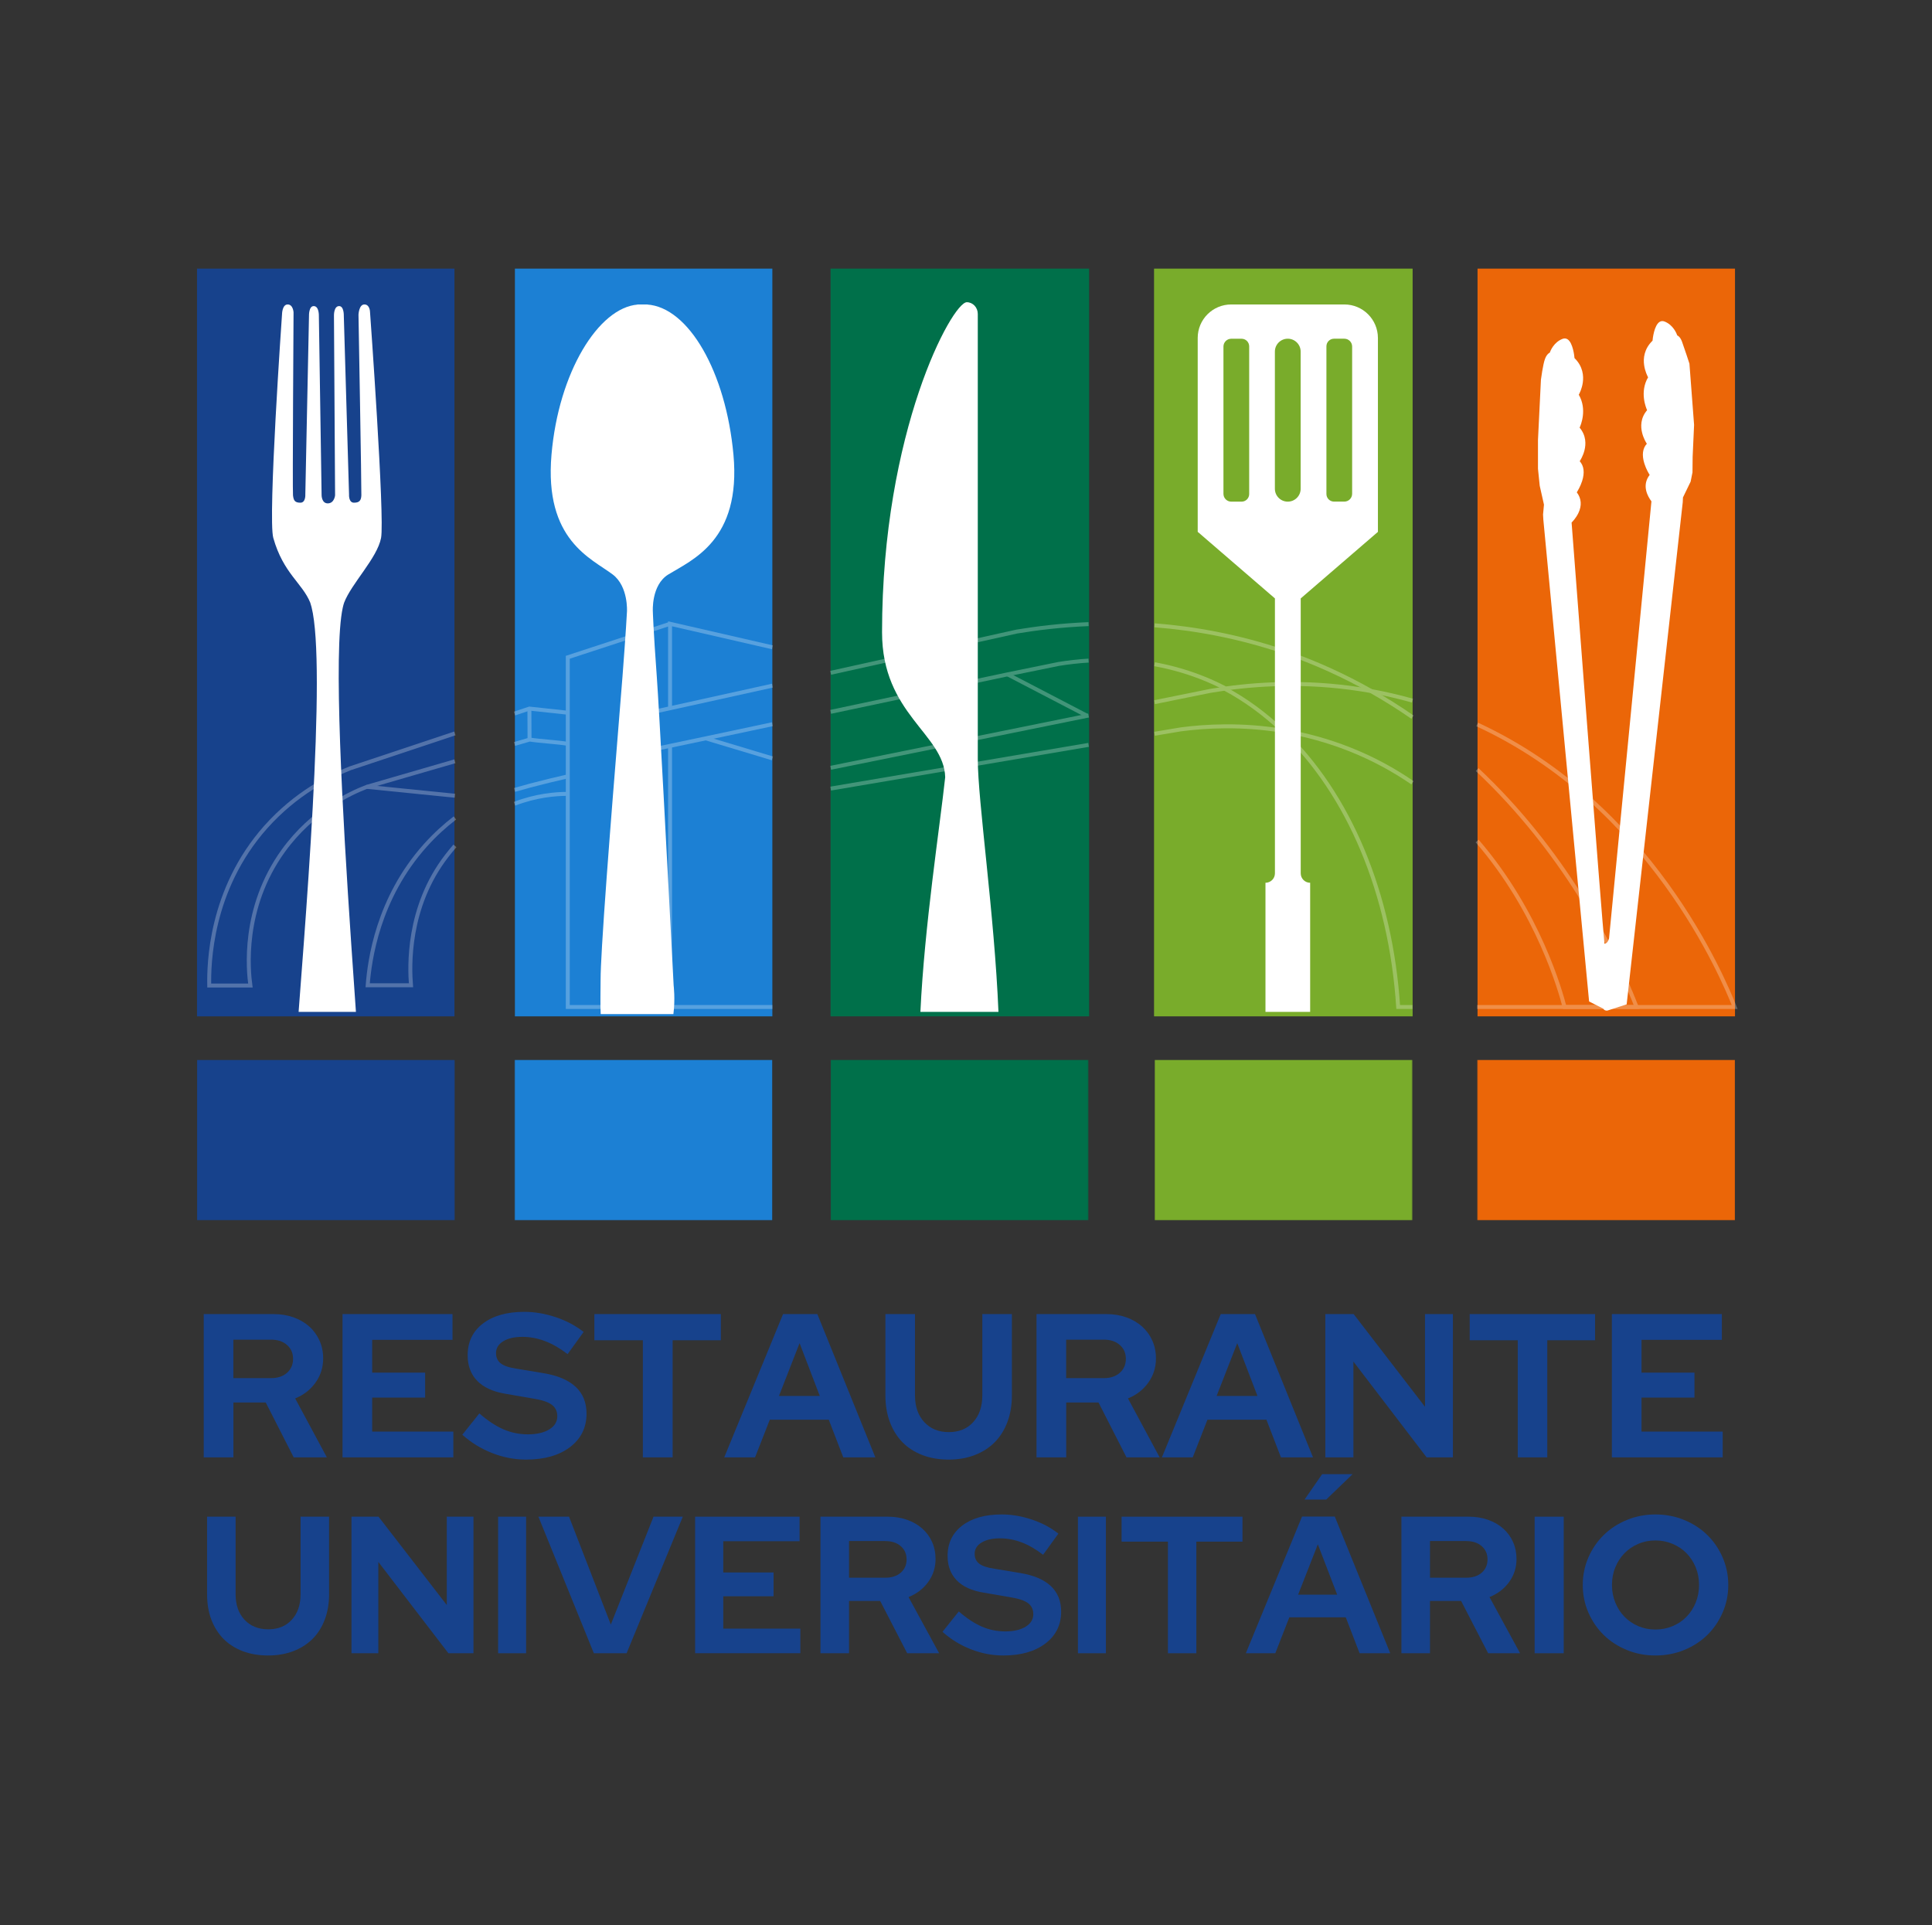 <svg width="1726" height="1720" viewBox="0 0 1726 1720" fill="none" xmlns="http://www.w3.org/2000/svg">
<rect x="0" y="0" width="1726" height="1720" fill="#333333" stroke="none"/>
<mask id="mask0_394_2" style="mask-type:luminance" maskUnits="userSpaceOnUse" x="176" y="946" width="231" height="145">
<path d="M406.411 946.787H176V1090.31H406.411V946.787Z" fill="white"/>
</mask>
<g mask="url(#mask0_394_2)">
<path d="M176 946.787H406.391V1090.31H176V946.787Z" fill="#17428C"/>
</g>
<mask id="mask1_394_2" style="mask-type:luminance" maskUnits="userSpaceOnUse" x="459" y="946" width="232" height="145">
<path d="M690.043 946.787H459.632V1090.31H690.043V946.787Z" fill="white"/>
</mask>
<g mask="url(#mask1_394_2)">
<path d="M459.632 946.787H690.023V1090.31H459.632V946.787Z" fill="#1C80D4"/>
</g>
<mask id="mask2_394_2" style="mask-type:luminance" maskUnits="userSpaceOnUse" x="742" y="946" width="231" height="145">
<path d="M972.484 946.787H742.073V1090.31H972.484V946.787Z" fill="white"/>
</mask>
<g mask="url(#mask2_394_2)">
<path d="M742.073 946.787H972.465V1090.31H742.073V946.787Z" fill="#00704A"/>
</g>
<mask id="mask3_394_2" style="mask-type:luminance" maskUnits="userSpaceOnUse" x="1031" y="946" width="231" height="145">
<path d="M1261.86 946.787H1031.45V1090.31H1261.86V946.787Z" fill="white"/>
</mask>
<g mask="url(#mask3_394_2)">
<path d="M1031.45 946.787H1261.82V1090.31H1031.45V946.787Z" fill="#79AC2B"/>
</g>
<mask id="mask4_394_2" style="mask-type:luminance" maskUnits="userSpaceOnUse" x="1319" y="946" width="232" height="145">
<path d="M1550.03 946.787H1319.61V1090.31H1550.03V946.787Z" fill="white"/>
</mask>
<g mask="url(#mask4_394_2)">
<path d="M1319.61 946.787H1549.99V1090.31H1319.61V946.787Z" fill="#EB6608"/>
</g>
<path d="M176 240H406V908H176V240Z" fill="#17428C"/>
<path d="M460 240H690V908H460V240Z" fill="#1C80D4"/>
<path d="M973 240H742V908H973V240Z" fill="#00704A"/>
<path d="M1262 240H1031V908H1262V240Z" fill="#79AC2B"/>
<path d="M1320 240H1550V908H1320V240Z" fill="#EB6608"/>
<path d="M822.259 904C825.906 827.133 839.525 739.523 844.413 694.36C843.385 655.584 788 638.043 788 564.829C788 384.939 850.66 270 863.716 270C869.128 270 873.532 274.688 873.532 280.451V678.244C873.532 715.378 888.411 816.682 892 904H822.259Z" fill="white"/>
<path d="M1231 475.17V301.934C1230.96 285.384 1217.57 272 1201 272H1099.96C1083.4 272 1070 285.384 1070 301.934V475.131L1138.95 534.589C1138.95 534.589 1138.99 534.589 1138.99 534.628V780.218C1138.99 784.908 1135.2 788.659 1130.54 788.659V904H1170.46V788.659C1165.78 788.659 1162.03 784.869 1162.03 780.218V534.628L1231 475.17ZM1184.99 309.398C1184.99 305.647 1188.02 302.599 1191.77 302.599H1201C1204.85 302.599 1207.96 305.725 1207.96 309.555V441.172C1207.96 445.001 1204.85 448.128 1201 448.128H1191.77C1188.02 448.128 1184.99 445.079 1184.99 441.328V309.398ZM1115.99 441.367C1115.99 445.119 1112.96 448.167 1109.21 448.167H1099.96C1096.13 448.167 1093 445.04 1093 441.211V309.594C1093 305.764 1096.13 302.638 1099.96 302.638H1109.21C1112.96 302.638 1115.99 305.686 1115.99 309.437V441.367ZM1161.97 436.658C1161.97 443.008 1156.83 448.167 1150.45 448.167C1144.08 448.167 1138.95 443.008 1138.95 436.658V314.107C1138.95 307.757 1144.1 302.599 1150.45 302.599C1156.81 302.599 1161.97 307.757 1161.97 314.107V436.658Z" fill="white"/>
<path d="M583.24 546.368C583.24 546.368 583.632 561.865 586.763 604.506C588.936 634.366 596.453 777.238 599.976 844.794C601.092 866.447 601.816 880.361 601.816 880.361C601.816 880.361 603.343 892.457 601.601 906H536.653C536.164 896.6 536.555 886.087 536.555 875.339C536.555 869.281 537.025 858.571 537.847 844.794C541.801 777.198 553.702 635.616 556.13 604.291C559.164 564.874 560.123 546.368 560.123 546.368C560.123 546.368 561.473 523.934 547.38 513.244C528.276 498.783 486.113 482.68 492.689 406.232C498.992 332.695 534.657 274.812 569.812 272.096C569.303 272.076 568.794 272.017 568.285 272.017C568.873 272.017 569.46 271.978 570.047 272.017C570.732 271.978 571.398 272.017 572.083 272.017C572.729 272.017 573.355 271.978 574.001 272.017C574.745 271.978 575.469 272.017 576.213 272.017C576.918 272.017 577.622 271.978 578.327 272.017C578.699 271.998 579.09 272.017 579.462 272.017C579.012 272.017 578.542 272.056 578.072 272.056C615.264 274.441 648.52 332.461 655.254 406.232C662.242 482.68 618.395 500.132 597.04 513.244C581.655 522.722 583.24 546.368 583.24 546.368Z" fill="white"/>
<path d="M1432.25 901.06C1433.25 902.819 1435.08 902.995 1435.96 902.858L1453.21 897.289L1503.31 448.784L1503.52 444.407L1510.38 430.26V430.201L1511.98 422.21L1512.02 422.17L1512.16 408.141L1513.45 379.593L1509.31 325.036V324.919C1509.29 324.782 1504.46 310.069 1502.65 305.203C1501.06 301.041 1499.13 299.908 1498.43 299.673C1497.92 298.208 1494.91 290.236 1487 287.226C1485.41 286.621 1483.95 286.738 1482.64 287.578C1477.73 290.665 1476.46 302.702 1476.33 304.383C1468.67 311.808 1467.97 320.366 1468.83 326.209C1469.63 331.836 1471.8 336.038 1472.36 337.073C1464.61 350.302 1470.53 364.351 1471.48 366.462C1465.41 373.516 1465.7 381.332 1467.03 386.686C1468.28 391.668 1470.54 395.401 1471.25 396.436C1467.42 400.54 1466.68 406.675 1469.06 414.198C1470.6 419.122 1473.07 423.206 1473.77 424.261C1473.38 424.808 1472.97 425.356 1472.65 425.883C1467.26 434.578 1471.87 443.235 1475.35 447.905L1437.49 838.219C1437.43 838.493 1436.69 841.756 1434.58 842.831C1433.77 843.241 1433.52 843.163 1433.48 843.124C1433.34 843.045 1433.31 842.518 1433.31 842.225C1433.31 842.049 1433.27 841.893 1433.27 841.775C1431.41 825.596 1404.82 477.293 1404.02 466.82C1404.76 466.116 1407.89 462.931 1410.09 458.359C1413.32 451.676 1412.81 445.306 1408.67 439.835C1409.33 438.76 1411.85 434.696 1413.42 429.811C1415.84 422.327 1415.08 416.172 1411.27 412.049C1411.99 410.974 1414.26 407.3 1415.53 402.298C1416.87 396.964 1417.19 389.148 1411.19 382.074C1412.2 379.944 1418.14 365.895 1410.45 352.647C1411.01 351.65 1413.22 347.449 1414.04 341.802C1414.86 335.959 1414.28 327.401 1406.62 319.917C1406.5 318.256 1405.25 306.239 1400.4 303.112C1399.08 302.292 1397.59 302.116 1396.01 302.722C1388.06 305.692 1385.03 313.645 1384.5 315.091C1383.99 315.325 1382.78 315.989 1381.55 317.963C1381.12 318.666 1380.67 319.565 1380.26 320.66C1378.42 325.505 1376.72 338.636 1376.63 339.184L1373.99 393.153V418.751L1375.55 433.973L1379.34 450.855L1378.52 459.707L1378.78 464.26L1419.63 894.416V894.69L1432.29 901.119L1432.25 901.06Z" fill="white"/>
<path d="M306.208 542.913C297.671 581.601 305.934 727.267 313.747 842.803C315.216 864.589 316.665 885.281 317.977 904H266.772C268.201 885.281 269.787 864.589 271.393 842.803C277.13 765.212 283.044 673.963 283.044 610.265C283.044 579.862 281.693 555.731 278.325 542.366C277.953 540.939 277.581 539.572 277.169 538.399C270.061 520.912 253.124 512.275 244.155 480.582C239.162 462.899 251.968 280.519 251.968 280.519C251.968 280.519 252.105 272 257.001 272C261.896 272 262.249 279.054 262.249 279.054C262.249 279.054 261.25 437.85 261.759 442.52C262.288 447.19 263.482 449.105 268.358 449.105C273.234 449.105 272.764 441.797 272.764 441.797L276.053 281.985C276.053 281.985 275.818 273.211 280.459 273.465C285.1 273.7 284.865 281.985 284.865 281.985L287.312 442.52C287.312 442.52 287.352 449.925 293.05 449.71C298.748 449.495 299.355 442.52 299.355 442.52L298.356 282.004C298.356 282.004 298.121 273.7 302.762 273.465C307.403 273.211 307.148 281.985 307.148 281.985L311.828 441.797C311.828 441.797 311.339 449.105 316.234 449.105C321.129 449.105 322.617 447.072 322.833 442.52C323.048 437.967 320.268 281.144 320.268 281.144C320.268 281.144 320.64 272 325.515 272C330.391 272 330.548 278.468 330.548 278.468C330.548 278.468 343.863 462.528 340.436 480.563C337.01 498.617 313.982 521.244 307.442 538.399C306.992 539.669 306.58 541.213 306.208 542.913Z" fill="white"/>
<path d="M182 1301.98V1174H244.487C250.921 1174 256.848 1174.98 262.287 1176.93C267.707 1178.88 272.367 1181.59 276.266 1185.07C280.166 1188.54 283.207 1192.72 285.41 1197.6C287.613 1202.48 288.705 1207.83 288.705 1213.67C288.705 1221.73 286.404 1228.91 281.842 1235.26C277.3 1241.6 271.236 1246.31 263.691 1249.33L292 1302H262.385L237.409 1253H208.535V1302H182V1301.98ZM242.069 1196.86H208.496V1231.22H242.089C248.074 1231.22 252.851 1229.64 256.419 1226.45C260.006 1223.27 261.819 1219.13 261.819 1214C261.819 1208.86 260.006 1204.77 256.419 1201.6C252.851 1198.42 248.055 1196.84 242.089 1196.84L242.069 1196.86Z" fill="#17428C"/>
<path d="M306 1302V1174H404.259V1197.02H332.495V1226.31H379.811V1248.6H332.495V1278.98H405V1302H306.02H306Z" fill="#17428C"/>
<path d="M413 1281.81L428.242 1262.73C435.677 1269.22 442.858 1273.96 449.765 1276.95C456.672 1279.95 463.97 1281.44 471.66 1281.44C479.35 1281.44 485.943 1279.97 490.698 1277.03C495.472 1274.1 497.879 1270.18 497.879 1265.29C497.879 1260.89 496.255 1257.48 493.026 1255.06C489.778 1252.61 484.378 1250.77 476.806 1249.56L451.331 1245.15C440.354 1243.31 431.999 1239.46 426.305 1233.61C420.611 1227.74 417.794 1220.14 417.794 1210.85C417.794 1198.85 422.333 1189.4 431.451 1182.43C440.549 1175.48 452.857 1172 468.392 1172C477.686 1172 487.059 1173.59 496.529 1176.78C505.999 1179.97 514.295 1184.35 521.398 1189.95L507.095 1209.77C500.246 1204.53 493.516 1200.65 486.922 1198.15C480.347 1195.62 473.558 1194.35 466.573 1194.35C459.588 1194.35 453.815 1195.68 449.53 1198.3C445.265 1200.94 443.132 1204.47 443.132 1208.87C443.132 1212.76 444.521 1215.8 447.339 1218.01C450.157 1220.22 454.852 1221.81 461.446 1222.78L485.669 1226.82C498.349 1228.91 507.897 1233 514.334 1239.05C520.772 1245.07 524 1253.06 524 1262.94C524 1275.39 519.069 1285.35 509.247 1292.83C499.405 1300.28 486.296 1304 469.919 1304C459.666 1304 449.55 1302.04 439.591 1298.13C429.651 1294.21 420.807 1288.77 413.098 1281.83L413 1281.81Z" fill="#17428C"/>
<path d="M531 1197.39V1174H644V1197.39H600.908V1302H574.308V1197.39H531.02H531Z" fill="#17428C"/>
<path d="M647.019 1302L699.563 1174H730.197L782 1302H753.352L740.402 1268.36H687.703L674.557 1302H647H647.019ZM695.901 1247.14H732.378L714.325 1199.95L695.901 1247.14Z" fill="#17428C"/>
<path d="M904 1246.7C904 1255.36 902.657 1263.26 899.991 1270.41C897.305 1277.57 893.51 1283.59 888.605 1288.54C883.681 1293.48 877.725 1297.29 870.719 1299.97C863.751 1302.67 856.005 1304 847.519 1304C839.034 1304 831.035 1302.65 824.048 1299.97C817.08 1297.28 811.144 1293.48 806.278 1288.54C801.432 1283.59 797.676 1277.59 795.009 1270.49C792.343 1263.4 791 1255.48 791 1246.7V1174H817.43V1246.7C817.43 1256.59 820.194 1264.51 825.702 1270.49C831.229 1276.48 838.567 1279.45 847.675 1279.45C856.784 1279.45 864.043 1276.46 869.454 1270.49C874.864 1264.53 877.57 1256.59 877.57 1246.7V1174H904V1246.7Z" fill="#17428C"/>
<path d="M926 1301.98V1174H988.478C994.913 1174 1000.84 1174.98 1006.28 1176.93C1011.7 1178.88 1016.36 1181.59 1020.26 1185.07C1024.16 1188.54 1027.21 1192.72 1029.41 1197.6C1031.61 1202.48 1032.7 1207.83 1032.7 1213.67C1032.7 1221.73 1030.4 1228.91 1025.84 1235.26C1021.3 1241.6 1015.23 1246.31 1007.69 1249.33L1036 1302H1006.38L981.4 1253H952.52V1302H926.039L926 1301.98ZM986.08 1196.86H952.481V1231.22H986.08C992.066 1231.22 996.844 1229.64 1000.41 1226.45C1004 1223.27 1005.81 1219.13 1005.81 1214C1005.81 1208.86 1004 1204.77 1000.41 1201.6C996.844 1198.42 992.047 1196.84 986.08 1196.84V1196.86Z" fill="#17428C"/>
<path d="M1038.02 1302L1090.56 1174H1121.2L1173 1302H1144.35L1131.4 1268.36H1078.7L1065.56 1302H1038H1038.02ZM1086.9 1247.14H1123.38L1105.32 1199.95L1086.9 1247.14Z" fill="#17428C"/>
<path d="M1184 1174H1209.32L1273.06 1256.82V1174H1298V1302H1274.52L1209.1 1216.43V1302H1184V1174Z" fill="#17428C"/>
<path d="M1313 1197.39V1174H1425V1197.39H1382.29V1302H1355.92V1197.39H1313.02H1313Z" fill="#17428C"/>
<path d="M1440 1302V1174H1538.26V1197.02H1466.49V1226.31H1513.81V1248.6H1466.49V1278.98H1539V1302H1440.02H1440Z" fill="#17428C"/>
<path d="M294 1424.31C294 1432.6 292.704 1440.17 290.113 1447C287.541 1453.8 283.889 1459.56 279.158 1464.26C274.426 1468.96 268.654 1472.62 261.901 1475.18C255.167 1477.71 247.687 1479 239.48 1479C231.274 1479 223.637 1477.71 216.903 1475.18C210.169 1472.6 204.456 1468.96 199.764 1464.26C195.072 1459.54 191.439 1453.82 188.848 1447.07C186.276 1440.31 185 1432.72 185 1424.31V1355H210.483V1424.31C210.483 1433.77 213.133 1441.36 218.454 1447.07C223.794 1452.77 230.862 1455.62 239.677 1455.62C248.492 1455.62 255.442 1452.77 260.664 1447.07C265.906 1441.36 268.517 1433.77 268.517 1424.31V1355H294V1424.31Z" fill="#17428C"/>
<path d="M314 1355H338.164L399.15 1433.93V1355H423V1477H400.578L338.007 1395.42V1477H314V1355Z" fill="#17428C"/>
<path d="M445 1477V1355H470V1477H445Z" fill="#17428C"/>
<path d="M530.521 1477L481 1355H508.369L545.685 1451.37L583.838 1355H610L559.798 1477H530.521Z" fill="#17428C"/>
<path d="M621 1477V1355H714.322V1376.93H646.136V1404.82H691.084V1426.11H646.136V1455.01H715V1476.98H621V1477Z" fill="#17428C"/>
<path d="M733 1476.98V1355H793.215C799.447 1355 805.148 1355.93 810.377 1357.8C815.626 1359.65 820.108 1362.22 823.843 1365.55C827.618 1368.85 830.547 1372.82 832.65 1377.47C834.754 1382.12 835.796 1387.24 835.796 1392.85C835.796 1400.49 833.594 1407.34 829.21 1413.39C824.806 1419.42 818.968 1423.9 811.674 1426.82L839 1477H810.455L786.334 1430.3H758.517V1477H733V1476.98ZM790.915 1376.77H758.517V1409.52H790.915C796.675 1409.52 801.275 1408.02 804.715 1405.03C808.175 1402.01 809.925 1398.04 809.925 1393.16C809.925 1388.27 808.175 1384.34 804.715 1381.33C801.275 1378.31 796.675 1376.79 790.915 1376.79V1376.77Z" fill="#17428C"/>
<path d="M842.02 1457.84L856.573 1439.65C863.693 1445.84 870.559 1450.36 877.151 1453.21C883.743 1456.06 890.726 1457.49 898.1 1457.49C905.475 1457.49 911.734 1456.1 916.272 1453.29C920.83 1450.49 923.119 1446.76 923.119 1442.09C923.119 1437.89 921.573 1434.63 918.463 1432.28C915.373 1429.96 910.208 1428.2 902.971 1427.03L878.598 1422.83C868.075 1421.09 860.113 1417.44 854.675 1411.83C849.257 1406.2 846.558 1398.97 846.558 1390.08C846.558 1378.67 850.9 1369.63 859.605 1362.96C868.29 1356.32 880.065 1353 894.892 1353C903.773 1353 912.751 1354.52 921.788 1357.55C930.845 1360.56 938.748 1364.76 945.555 1370.13L931.862 1389.03C925.349 1384.01 918.913 1380.31 912.595 1377.91C906.296 1375.53 899.802 1374.34 893.151 1374.34C886.501 1374.34 880.946 1375.61 876.857 1378.13C872.789 1380.63 870.735 1383.97 870.735 1388.19C870.735 1391.92 872.085 1394.83 874.764 1396.94C877.464 1399.03 881.943 1400.56 888.261 1401.49L911.363 1405.32C923.51 1407.32 932.645 1411.18 938.787 1416.97C944.929 1422.75 948 1430.35 948 1439.81C948 1451.73 943.286 1461.24 933.897 1468.33C924.488 1475.44 911.969 1479 896.32 1479C886.481 1479 876.818 1477.14 867.312 1473.43C857.805 1469.68 849.355 1464.5 842 1457.84H842.02Z" fill="#17428C"/>
<path d="M963 1477V1355H988V1477H963Z" fill="#17428C"/>
<path d="M1002 1377.3V1355H1110V1377.3H1068.79V1477H1043.39V1377.3H1002Z" fill="#17428C"/>
<path d="M1113 1477L1163.2 1354.9H1192.48L1242 1477H1214.63L1202.27 1444.9H1151.85L1139.32 1477H1113ZM1159.72 1424.65H1194.6L1177.32 1379.66L1159.72 1424.65ZM1181.17 1317H1208.38L1184.83 1339.69H1165.48L1181.17 1317Z" fill="#17428C"/>
<path d="M1252 1476.98V1355H1312.21C1318.45 1355 1324.15 1355.93 1329.38 1357.8C1334.63 1359.65 1339.11 1362.22 1342.84 1365.55C1346.62 1368.85 1349.55 1372.82 1351.65 1377.47C1353.75 1382.12 1354.8 1387.24 1354.8 1392.85C1354.8 1400.49 1352.59 1407.34 1348.21 1413.39C1343.81 1419.42 1337.97 1423.9 1330.67 1426.82L1358 1477H1329.46L1305.33 1430.3H1277.52V1477H1252V1476.98ZM1309.91 1376.77H1277.52V1409.52H1309.91C1315.67 1409.52 1320.27 1408.02 1323.72 1405.03C1327.18 1402.01 1328.92 1398.04 1328.92 1393.16C1328.92 1388.27 1327.18 1384.34 1323.72 1381.33C1320.27 1378.31 1315.67 1376.79 1309.91 1376.79V1376.77Z" fill="#17428C"/>
<path d="M1371 1477V1355H1397V1477H1371Z" fill="#17428C"/>
<path d="M1544 1416C1544 1424.75 1542.3 1432.99 1538.91 1440.73C1535.53 1448.46 1530.95 1455.17 1525.15 1460.82C1519.35 1466.45 1512.47 1470.89 1504.53 1474.13C1496.58 1477.38 1488.03 1479 1478.9 1479C1469.77 1479 1461.4 1477.38 1453.47 1474.13C1445.51 1470.87 1438.65 1466.45 1432.85 1460.82C1427.05 1455.17 1422.45 1448.46 1419.06 1440.73C1415.69 1432.99 1414 1424.75 1414 1416C1414 1407.25 1415.69 1399.07 1419.06 1391.31C1422.45 1383.57 1427.05 1376.89 1432.85 1371.26C1438.65 1365.61 1445.51 1361.15 1453.47 1357.91C1461.4 1354.64 1469.89 1353 1478.9 1353C1487.92 1353 1496.6 1354.64 1504.53 1357.91C1512.47 1361.16 1519.35 1365.61 1525.15 1371.26C1530.95 1376.89 1535.53 1383.57 1538.91 1391.31C1542.3 1399.05 1544 1407.29 1544 1416ZM1517.88 1416C1517.88 1410.31 1516.88 1405.07 1514.9 1400.25C1512.9 1395.42 1510.18 1391.21 1506.73 1387.67C1503.26 1384.12 1499.13 1381.33 1494.32 1379.31C1489.52 1377.26 1484.39 1376.23 1478.88 1376.23C1473.38 1376.23 1468.26 1377.26 1463.54 1379.31C1458.8 1381.33 1454.7 1384.12 1451.25 1387.67C1447.78 1391.21 1445.06 1395.4 1443.08 1400.25C1441.08 1405.07 1440.1 1410.33 1440.1 1416C1440.1 1421.67 1441.1 1426.85 1443.08 1431.75C1445.06 1436.62 1447.78 1440.83 1451.25 1444.37C1454.7 1447.92 1458.8 1450.72 1463.54 1452.77C1468.28 1454.8 1473.4 1455.81 1478.88 1455.81C1484.37 1455.81 1489.52 1454.8 1494.32 1452.77C1499.14 1450.72 1503.28 1447.92 1506.73 1444.37C1510.18 1440.83 1512.9 1436.62 1514.9 1431.75C1516.88 1426.85 1517.88 1421.59 1517.88 1416Z" fill="#17428C"/>
<g opacity="0.26">
<path d="M1031.45 655.54C1039.24 654.231 1047 652.921 1054.76 651.632C1076.84 648.72 1108.94 646.825 1145.77 652.863C1145.8 652.863 1145.84 652.882 1145.88 652.882C1146.66 652.98 1147.56 653.215 1148.46 653.332C1166.73 656.458 1186.01 661.617 1205.84 669.452C1226.56 677.659 1245.16 687.84 1261.86 699.329" stroke="white" stroke-width="3.54" stroke-miterlimit="8.84"/>
<path d="M1031.45 627.323C1048.1 623.943 1064.68 620.582 1081.21 617.241C1085.35 616.557 1089.73 615.892 1094.22 615.228C1094.44 615.228 1094.67 615.111 1094.89 615.111C1094.93 615.111 1094.95 615.111 1094.99 615.091C1128.92 610.402 1173.94 608.272 1224.68 617.358C1224.89 617.358 1225.13 617.456 1225.34 617.456C1237.18 619.644 1249.4 622.438 1261.86 625.936" stroke="white" stroke-width="3.54" stroke-miterlimit="8.84"/>
<path d="M1319.63 647.217C1474.82 718.91 1539.01 873.042 1549.71 899.636H1397.73C1394.31 886.427 1374.58 814.832 1319.63 751.346" stroke="white" stroke-width="3.54" stroke-miterlimit="8.84"/>
<path d="M972.504 665.467C895.759 678.461 818.115 691.69 742.093 704.527" stroke="white" stroke-width="3.54" stroke-miterlimit="8.84"/>
<path d="M972.504 639.264C972.113 639.342 971.722 639.42 971.312 639.498H971.292C894.821 655.013 817.763 670.626 742.093 685.945" stroke="white" stroke-width="3.54" stroke-miterlimit="8.84"/>
<path d="M690.064 647.002C670.272 651.184 650.5 655.385 630.766 659.586C620.118 661.833 609.47 664.08 598.705 666.327C587.724 668.672 576.861 670.919 565.861 673.264V639.987C576.822 637.525 587.666 635.18 598.607 632.718C598.646 632.718 598.666 632.718 598.705 632.718C629.164 626.035 659.604 619.275 690.064 612.553" stroke="white" stroke-width="3.54" stroke-miterlimit="8.84"/>
<path d="M742.093 601.082C778.472 593.071 814.852 584.981 851.232 576.911C870.281 572.632 889.331 568.489 908.4 564.23C925.945 561.318 947.652 558.602 972.504 557.586" stroke="white" stroke-width="3.54" stroke-miterlimit="8.84"/>
<path d="M1031.45 558.643C1066.97 561.398 1106.14 568.354 1147.11 582.267C1175.25 591.919 1201.04 603.8 1224.8 617.243" stroke="white" stroke-width="3.54" stroke-miterlimit="8.84"/>
<path d="M1095.01 615.111C1095.01 615.111 1094.99 615.111 1094.99 615.092C1087.37 611.184 1079.65 607.608 1071.58 604.579C1057.98 599.382 1044.54 595.786 1031.45 593.422" stroke="white" stroke-width="3.54" stroke-miterlimit="8.84"/>
<path d="M972.504 590.18C963.047 590.746 954.119 591.821 945.834 593.15L900.213 602.451C900.213 602.451 900.155 602.47 900.135 602.47C847.422 613.647 794.708 624.785 742.093 635.962" stroke="white" stroke-width="3.54" stroke-miterlimit="8.84"/>
<path d="M1224.68 617.358C1224.76 617.358 1224.76 617.358 1224.68 617.358ZM1224.68 617.358C1237.69 624.705 1250.08 632.502 1261.86 640.689M1261.86 899.635H1249.1C1242.5 798.437 1205.28 709.471 1145.88 652.98L1145.77 652.863C1130.12 638.032 1112.9 625.292 1094.32 615.346M1319.63 687.527C1397.43 760.627 1438.76 844.356 1455.23 882.928C1455.77 884.159 1456.22 885.39 1456.79 886.524C1456.91 886.856 1457.12 887.305 1457.24 887.637C1457.57 888.419 1457.9 889.201 1458.14 889.885C1458.47 890.549 1458.7 891.331 1459.04 891.995C1459.6 893.46 1460.15 894.691 1460.6 895.922C1461.17 897.271 1461.62 898.619 1462.07 899.635H1319.63" stroke="white" stroke-width="3.54" stroke-miterlimit="8.84"/>
<path d="M971.37 639.558C947.729 627.228 924.186 615.015 900.545 602.686C900.428 602.568 900.33 602.568 900.096 602.471" stroke="white" stroke-width="3.54" stroke-miterlimit="8.84"/>
<path d="M598.586 899.636H507.246V587.209L598.586 557.293" stroke="white" stroke-width="3.54" stroke-miterlimit="8.84"/>
<path d="M690.064 899.635H598.606V666.424" stroke="white" stroke-width="3.54" stroke-miterlimit="8.84"/>
<path d="M690.063 677.524L630.766 659.703" stroke="white" stroke-width="3.54" stroke-miterlimit="8.84"/>
<path d="M690.064 578.299L598.606 557.293V632.718V632.816" stroke="white" stroke-width="3.54" stroke-miterlimit="8.84"/>
<path d="M406.411 655.227L312.903 686.374C294.42 693.662 264.253 708.786 237.467 738.819C187.372 795.075 186.59 862.313 186.922 880.466H223.693C221.895 867.354 215.956 811.43 253.156 760.001C279.122 724.184 312.747 708.708 327.654 702.963H327.693C354.577 695.127 380.446 687.624 406.411 680.121" stroke="white" stroke-width="3.54" stroke-miterlimit="8.84"/>
<path d="M459.633 664.666C464.127 663.357 468.64 662.047 473.173 660.719C483.371 662.282 497.048 662.849 507.247 664.529" stroke="white" stroke-width="3.54" stroke-miterlimit="8.84"/>
<path d="M459.633 637.486L472.958 633.051L507.247 636.744" stroke="white" stroke-width="3.54" stroke-miterlimit="8.84"/>
<path d="M459.633 718.088C478.975 710.663 496.227 709.236 507.149 709.236" stroke="white" stroke-width="3.54" stroke-miterlimit="8.84"/>
<path d="M406.411 730.752C397.737 737.435 388.73 745.485 380.035 755.197C337.345 802.816 330.174 858.173 328.475 880.234H367.16C365.909 864.446 363.448 810.534 399.319 764.381C401.078 762.094 403.442 759.105 406.411 755.685" stroke="white" stroke-width="3.54" stroke-miterlimit="8.84"/>
<path d="M459.633 705.718C464.185 704.39 468.816 703.1 473.524 701.849C484.954 698.821 496.149 696.124 506.915 693.662" stroke="white" stroke-width="3.54" stroke-miterlimit="8.84"/>
<path d="M327.576 702.965H327.635H327.674L406.412 710.918" stroke="white" stroke-width="3.54" stroke-miterlimit="8.84"/>
<path d="M472.958 633.051C472.958 642.235 473.075 651.536 473.075 660.72" stroke="white" stroke-width="3.54" stroke-miterlimit="8.84"/>
</g>
</svg>
